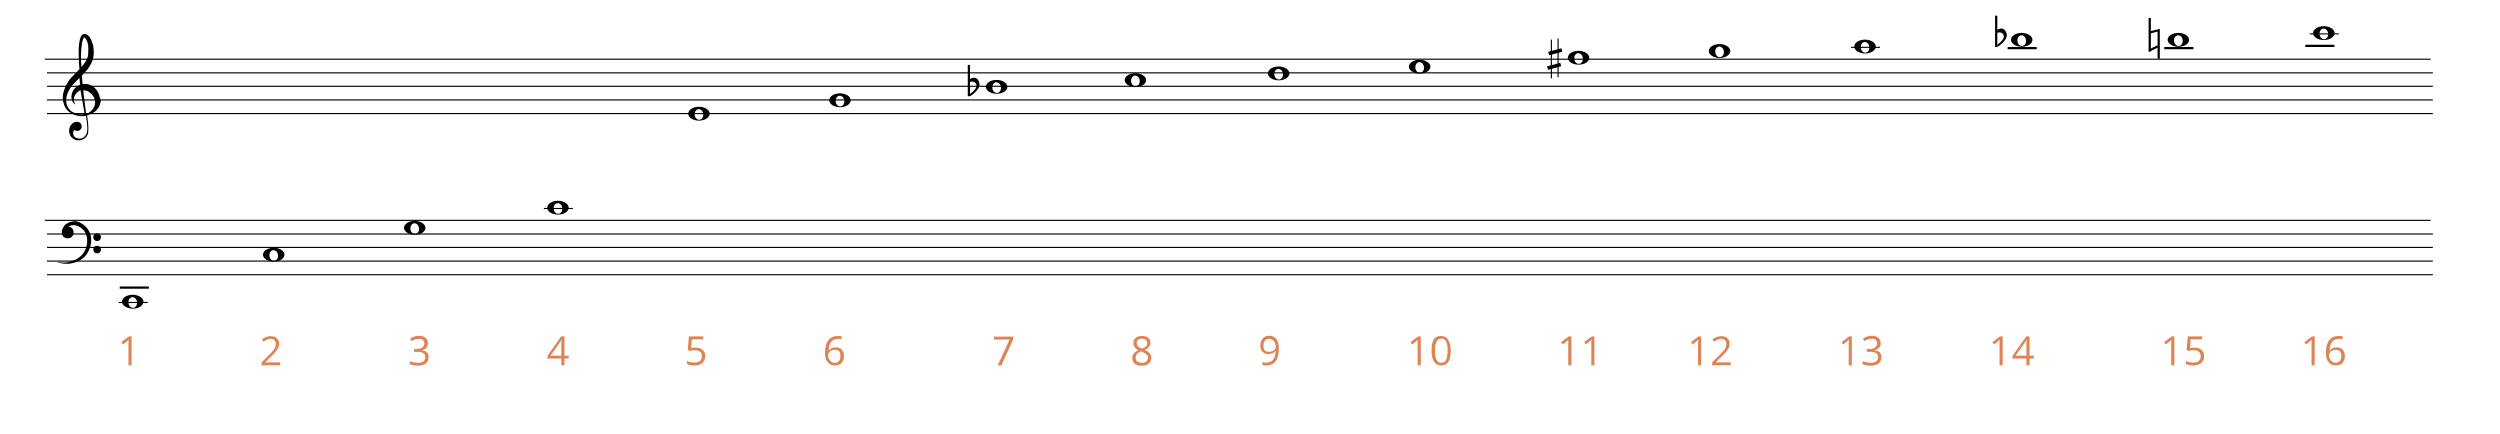 <?xml version="1.0" encoding="utf-8"?>
<!-- Generator: Adobe Illustrator 21.1.0, SVG Export Plug-In . SVG Version: 6.00 Build 0)  -->
<svg version="1.1" id="Capa_1" xmlns="http://www.w3.org/2000/svg" xmlns:xlink="http://www.w3.org/1999/xlink" x="0px" y="0px"
	 viewBox="0 0 1117 194" style="enable-background:new 0 0 1117 194;" xml:space="preserve">
<style type="text/css">
	.st0{fill:none;}
	.st1{fill:#DC8454;}
</style>
<g>
	<g>
		<g>
			<rect x="891.4" y="7" width="1" height="14"/>
		</g>
	</g>
	<g>
		<g>
			<path d="M891.9,14.8c0,0,2.1-1,3.1,0.5c0.4,0.6,1,2.1-2.6,4.7v1c0,0,5.2-3.1,4.1-6.2s-3.6-2.1-4.7-1l0,0V14.8z"/>
		</g>
	</g>
</g>
<g>
	<g>
		<g>
			<rect x="432.4" y="29" width="1" height="14"/>
		</g>
	</g>
	<g>
		<g>
			<path d="M432.9,36.8c0,0,2.1-1,3.1,0.5c0.4,0.6,1,2.1-2.6,4.7v1c0,0,5.2-3.1,4.1-6.2c-1-3.1-3.6-2.1-4.7-1l0,0V36.8z"/>
		</g>
	</g>
</g>
<g>
	<g>
		<g>
			<path d="M833.3,17.7c-2.7,0-4.8,1.4-4.8,3.1s2.2,3.1,4.8,3.1c2.7,0,4.8-1.4,4.8-3.1S835.9,17.7,833.3,17.7z M833.7,23.5
				c-1.1,0.2-2.1-0.7-2.3-2c-0.2-1.3,0.5-2.5,1.5-2.7c1.1-0.2,2.1,0.7,2.3,2C835.4,22.1,834.8,23.3,833.7,23.5z"/>
		</g>
	</g>
	<g>
		<g>
			<rect x="827" y="20.9" width="13" height="0.5"/>
		</g>
	</g>
</g>
<g>
	<g>
		<g>
			<path d="M1038.3,11.7c-2.7,0-4.8,1.4-4.8,3.1s2.2,3.1,4.8,3.1s4.8-1.4,4.8-3.1S1040.9,11.7,1038.3,11.7z M1038.7,17.5
				c-1.1,0.2-2.1-0.7-2.3-2c-0.2-1.3,0.5-2.5,1.5-2.7c1.1-0.2,2.1,0.7,2.3,2C1040.4,16.1,1039.8,17.3,1038.7,17.5z"/>
		</g>
	</g>
	<g>
		<g>
			<rect x="1032" y="14.9" width="13" height="0.5"/>
		</g>
	</g>
</g>
<g>
	<g>
		<g>
			<path d="M249.3,89.7c-2.7,0-4.8,1.4-4.8,3.1c0,1.7,2.2,3.1,4.8,3.1c2.7,0,4.8-1.4,4.8-3.1C254.1,91.1,251.9,89.7,249.3,89.7z
				 M249.7,95.5c-1.1,0.2-2.1-0.7-2.3-2c-0.2-1.3,0.5-2.5,1.5-2.7c1.1-0.2,2.1,0.7,2.3,2C251.4,94.1,250.8,95.3,249.7,95.5z"/>
		</g>
	</g>
	<g>
		<g>
			<rect x="243" y="92.9" width="13" height="0.5"/>
		</g>
	</g>
</g>
<g>
	<g>
		<g>
			<path d="M59.3,131.7c-2.7,0-4.8,1.4-4.8,3.1s2.2,3.1,4.8,3.1c2.7,0,4.8-1.4,4.8-3.1S61.9,131.7,59.3,131.7z M59.7,137.5
				c-1.1,0.2-2.1-0.7-2.3-2c-0.2-1.3,0.5-2.5,1.5-2.7c1.1-0.2,2.1,0.7,2.3,2C61.4,136.1,60.8,137.3,59.7,137.5z"/>
		</g>
	</g>
	<g>
		<g>
			<rect x="53" y="134.9" width="13" height="0.5"/>
		</g>
	</g>
</g>
<g>
	<g>
		<rect x="20" y="26.2" width="1066" height="0.5"/>
	</g>
</g>
<g>
	<g>
		<rect x="21" y="32.3" width="1066" height="0.5"/>
	</g>
</g>
<g>
	<g>
		<rect x="21" y="38.3" width="1066" height="0.5"/>
	</g>
</g>
<g>
	<g>
		<rect x="21" y="44.4" width="1066" height="0.5"/>
	</g>
</g>
<g>
	<g>
		<rect x="21" y="50.5" width="1066" height="0.5"/>
	</g>
</g>
<g>
	<g>
		<rect x="20" y="98.2" width="1066" height="0.5"/>
	</g>
</g>
<g>
	<g>
		<rect x="21" y="104.3" width="1066" height="0.5"/>
	</g>
</g>
<g>
	<g>
		<rect x="21" y="110.3" width="1066" height="0.5"/>
	</g>
</g>
<g>
	<g>
		<rect x="21" y="116.4" width="1066" height="0.5"/>
	</g>
</g>
<g>
	<g>
		<rect x="21" y="122.5" width="1066" height="0.5"/>
	</g>
</g>
<g>
	<g>
		<g>
			<path class="st0" d="M37.6,16.7C37.6,16.7,37.6,16.7,37.6,16.7C37.6,16.7,37.6,16.7,37.6,16.7z"/>
		</g>
	</g>
	<g>
		<g>
			<path class="st0" d="M37.6,16.6C37.6,16.6,37.6,16.6,37.6,16.6L37.6,16.6z"/>
		</g>
	</g>
	<g>
		<g>
			<path class="st0" d="M38.8,26.1c0.2-0.4,0.3-0.9,0.4-1.3c0-0.2,0.1-0.5,0.1-0.7l0-0.4l0-0.4c0.1-1,0.1-2,0-2.9
				c-0.1-1-0.3-1.9-0.8-2.7c-0.2-0.4-0.5-0.7-0.7-0.9c-0.1,0-0.1-0.1-0.2-0.1c0,0,0,0-0.1,0c0,0,0,0,0,0l0,0c0,0-0.1,0.1-0.2,0.1
				c-0.2,0.3-0.4,0.7-0.5,1.2c-0.1,0.5-0.2,0.9-0.3,1.4c-0.2,1-0.3,2-0.3,3c-0.1,1-0.1,2-0.1,3.1c0,1.4,0,2.8,0.1,4.2
				c0.4-0.4,0.8-0.9,1.1-1.4C38,27.7,38.5,26.9,38.8,26.1z"/>
		</g>
	</g>
	<g>
		<g>
			<path class="st0" d="M37.4,48.3c-0.3-1.7-0.6-3.4-0.9-5.2c-0.1-0.8-0.3-1.7-0.4-2.5c0,0,0,0,0,0c-0.8,0.3-1.5,0.9-2,1.5
				c-0.5,0.6-0.8,1.3-0.9,1.9c-0.1,0.6-0.1,1.2,0,1.6c0.1,0.4,0.3,0.8,0.4,1c0.1,0.1,0.1,0.2,0.2,0.2c0,0,0.1,0.1,0.1,0.1s0,0-0.1,0
				c0,0-0.1,0-0.1,0c0,0-0.1-0.1-0.2-0.1c-0.2-0.1-0.6-0.4-0.9-0.9c-0.3-0.5-0.6-1.1-0.6-2C32,43,32.1,42,32.6,41
				c0.5-1,1.3-2,2.5-2.6c0.1-0.1,0.3-0.2,0.5-0.2l0.2-0.1c0,0,0.1,0,0.1,0c-0.1-1-0.2-2.1-0.3-3.1c0,0-0.1,0.1-0.1,0.1
				c-0.4,0.4-0.8,0.7-1.1,1.1c-0.4,0.3-0.7,0.7-1,1c-0.6,0.7-1.2,1.4-1.8,2.2c-1,1.6-1.8,3.3-1.9,5.1c0,0.2,0,0.4,0,0.7
				c0,0.2,0,0.4,0,0.7c0,0.4,0.1,0.9,0.3,1.3c0.1,0.4,0.3,0.8,0.6,1.2c0.2,0.4,0.5,0.7,0.8,1c0.3,0.3,0.7,0.6,1,0.8l0.3,0.2l0.1,0.1
				l0.2,0.1l0.3,0.1l0.3,0.1c0.4,0.2,0.8,0.3,1.3,0.4c0.4,0.1,0.9,0.1,1.3,0.2c0.6,0,1.2,0,1.8-0.2c0,0,0-0.1,0-0.1
				C37.7,50,37.6,49.2,37.4,48.3z"/>
		</g>
	</g>
	<g>
		<g>
			<path class="st0" d="M42.5,45.5L42.5,45.5L42.5,45.5l0-0.2c0-0.2,0-0.3-0.1-0.5c-0.1-0.3-0.1-0.6-0.2-0.9
				c-0.2-0.6-0.5-1.1-0.9-1.6c-0.7-0.9-1.6-1.6-2.5-1.9c-0.4-0.1-0.9-0.2-1.3-0.2c-0.1,0-0.2,0-0.3,0c0,0,0,0,0,0
				c0.1,0.9,0.2,1.8,0.3,2.7c0.3,2.7,0.7,5.4,1,7.8c0.8-0.3,1.6-0.7,2.2-1.3c1.2-1,1.8-2.5,1.8-3.8L42.5,45.5
				C42.5,45.4,42.5,45.5,42.5,45.5z"/>
		</g>
	</g>
	<g>
		<g>
			<path d="M44.5,43.2c-0.1-0.4-0.2-0.9-0.4-1.3c-0.2-0.4-0.4-0.8-0.6-1.2c-0.9-1.4-2.3-2.5-3.9-3c-0.4-0.1-0.8-0.2-1.2-0.2
				c-0.4,0-0.8,0-1.2,0c-0.1,0-0.2,0-0.3,0.1c-0.1-1.2-0.2-2.5-0.3-3.8c1.1-1.2,2.3-2.4,3.2-3.8c0.6-1,1.2-2,1.6-3.2
				c0.2-0.6,0.3-1.2,0.4-1.8c0-0.3,0.1-0.6,0.1-0.9l0-0.4l0-0.4c0-1.1-0.1-2.3-0.4-3.4c-0.3-1.1-0.7-2.2-1.4-3.2
				c-0.2-0.3-0.4-0.5-0.6-0.7c-0.2-0.2-0.5-0.5-0.8-0.6c-0.2-0.1-0.4-0.2-0.6-0.2c-0.1,0-0.2,0-0.3,0c0,0,0,0-0.1,0l0,0
				c0,0-0.2,0-0.2,0c-0.3,0.1-0.5,0.2-0.7,0.3c-0.2,0.1-0.3,0.3-0.4,0.4c-0.4,0.6-0.6,1.1-0.7,1.7c-0.1,0.6-0.2,1.1-0.3,1.6
				c-0.3,2.1-0.3,4.2-0.2,6.3c0,1.8,0.1,3.6,0.3,5.4c-0.6,0.7-1.3,1.3-1.9,2c-0.4,0.4-0.7,0.7-1.1,1.1c-0.4,0.4-0.8,0.8-1.1,1.2
				c-0.7,0.9-1.3,1.8-1.8,2.8c-0.5,1-0.9,2-1.2,3.1c-0.3,1.1-0.4,2.2-0.3,3.3c0,0.3,0.1,0.5,0.1,0.8c0.1,0.3,0.1,0.5,0.2,0.8
				c0.1,0.5,0.3,1,0.5,1.5c0.5,1,1.1,1.8,2,2.5l0.3,0.2l0.3,0.2c0.2,0.1,0.5,0.3,0.7,0.4l0.3,0.2l0.2,0.1l0.2,0.1l0.3,0.1l0.3,0.1
				c0.9,0.3,1.9,0.5,2.9,0.5c0.7,0,1.3,0,2-0.1c0.1,0.4,0.1,0.9,0.2,1.3c0.1,0.8,0.2,1.6,0.3,2.3c0.1,0.8,0.1,1.5,0.1,2.2
				c0,0.4,0,0.7-0.1,1c0,0.1,0,0.2,0,0.2l-0.1,0.3c0,0.2-0.1,0.3-0.1,0.5c-0.2,0.6-0.6,1.1-1,1.5c-0.4,0.4-1,0.7-1.5,0.8l-0.2,0l0,0
				c0,0,0,0,0,0l0,0l-0.1,0c-0.1,0-0.3,0-0.4,0c-0.3,0-0.5,0-0.8-0.1c-0.2-0.1-0.5-0.1-0.7-0.2c-0.2-0.1-0.4-0.2-0.6-0.4
				c-0.3-0.3-0.5-0.6-0.6-1c-0.1-0.2-0.1-0.3-0.1-0.5c0-0.1,0-0.2,0-0.3l0-0.1c0,0,0,0,0,0l0,0l0,0l0-0.1c0-0.1,0-0.3,0.1-0.4
				c0-0.1,0.1-0.3,0.2-0.4c0.1-0.1,0.2-0.2,0.3-0.3c0.3,0.2,0.7,0.4,1.2,0.4c1.1,0,2-0.9,2-2c0-1.1-0.9-2.1-2-2.1
				c-0.8,0-1.6,0.2-2.4,1c-0.6,0.6-1.1,1.5-1.2,2.5c0,0.2,0,0.5,0,0.7c0,0.3,0,0.5,0.1,0.8c0.1,0.5,0.3,1,0.6,1.5
				c0.3,0.5,0.8,0.9,1.3,1.2c0.3,0.2,0.5,0.3,0.8,0.4c0.3,0.1,0.6,0.2,0.9,0.2c0.3,0,0.6,0,0.9,0c0.2,0,0.3,0,0.5-0.1l0.1,0l0.1,0
				l0.1,0l0.2-0.1c0.3-0.1,0.6-0.2,0.9-0.4c0.3-0.2,0.6-0.4,0.8-0.6c0.5-0.5,0.9-1.1,1.1-1.8c0.1-0.2,0.1-0.4,0.1-0.5l0-0.3
				c0-0.1,0-0.2,0-0.3c0-0.4,0.1-0.7,0.1-1.1c0-1.5-0.2-3-0.4-4.6c-0.1-0.5-0.1-0.9-0.2-1.4c1-0.2,2-0.7,2.9-1.2
				c0.8-0.5,1.5-1.2,2-1.9c0.3-0.4,0.5-0.8,0.7-1.2c0.1-0.2,0.2-0.4,0.2-0.7c0-0.1,0.1-0.2,0.1-0.4c0-0.1,0.1-0.3,0.1-0.3l0.1-0.3
				l0-0.4c0-0.2,0-0.5,0-0.7C44.7,44.1,44.6,43.7,44.5,43.2z M37.6,16.7C37.6,16.7,37.6,16.7,37.6,16.7
				C37.6,16.7,37.6,16.7,37.6,16.7z M37.6,16.6L37.6,16.6C37.6,16.6,37.6,16.6,37.6,16.6z M36.2,25.6c0-1,0-2,0.1-3.1
				c0.1-1,0.2-2,0.3-3c0.1-0.5,0.2-1,0.3-1.4c0.1-0.5,0.3-0.9,0.5-1.2c0.1-0.1,0.1-0.1,0.2-0.1l0,0c-0.1,0,0,0,0,0c0,0,0,0,0.1,0
				c0,0,0.1,0,0.2,0.1c0.3,0.2,0.5,0.5,0.7,0.9c0.4,0.8,0.7,1.7,0.8,2.7c0.1,1,0.1,1.9,0,2.9l0,0.4l0,0.4c0,0.2-0.1,0.5-0.1,0.7
				c-0.1,0.5-0.2,0.9-0.4,1.3c-0.3,0.8-0.8,1.6-1.4,2.4c-0.4,0.5-0.7,0.9-1.1,1.4C36.2,28.4,36.2,27,36.2,25.6z M36.1,51.1
				c-0.4,0-0.9-0.1-1.3-0.2c-0.4-0.1-0.9-0.2-1.3-0.4l-0.3-0.1l-0.3-0.1l-0.2-0.1l-0.1-0.1L32.3,50c-0.4-0.2-0.7-0.5-1-0.8
				c-0.3-0.3-0.6-0.6-0.8-1c-0.2-0.4-0.4-0.8-0.6-1.2c-0.1-0.4-0.2-0.8-0.3-1.3c0-0.2,0-0.4,0-0.7c0-0.2,0-0.4,0-0.7
				c0.1-1.8,0.9-3.5,1.9-5.1c0.5-0.8,1.1-1.5,1.8-2.2c0.3-0.3,0.7-0.7,1-1c0.4-0.4,0.8-0.7,1.1-1.1c0,0,0.1-0.1,0.1-0.1
				c0.1,1,0.2,2.1,0.3,3.1c0,0-0.1,0-0.1,0l-0.2,0.1c-0.2,0.1-0.3,0.1-0.5,0.2c-1.2,0.7-2,1.6-2.5,2.6c-0.5,1-0.6,2-0.6,2.8
				c0.1,0.8,0.3,1.5,0.6,2c0.3,0.5,0.7,0.7,0.9,0.9c0.1,0,0.1,0.1,0.2,0.1c0,0,0.1,0,0.1,0c0.1,0,0.1,0,0.1,0s0,0-0.1-0.1
				c0,0-0.1-0.1-0.2-0.2c-0.1-0.2-0.3-0.5-0.4-1c-0.1-0.4-0.1-1,0-1.6c0.1-0.6,0.4-1.3,0.9-1.9c0.5-0.6,1.1-1.1,2-1.5c0,0,0,0,0,0
				c0.1,0.9,0.2,1.7,0.4,2.5c0.3,1.8,0.6,3.6,0.9,5.2c0.1,0.8,0.3,1.7,0.4,2.5c0,0,0,0.1,0,0.1C37.3,51.1,36.7,51.2,36.1,51.1z
				 M42.5,45.8c0,1.3-0.6,2.7-1.8,3.8c-0.6,0.6-1.4,1-2.2,1.3c-0.3-2.5-0.7-5.1-1-7.8c-0.1-0.9-0.2-1.8-0.3-2.7c0,0,0,0,0,0
				c0.1,0,0.2,0,0.3,0c0.4,0,0.9,0,1.3,0.2c0.9,0.3,1.8,1,2.5,1.9c0.4,0.5,0.7,1,0.9,1.6c0.1,0.3,0.2,0.6,0.2,0.9
				c0,0.2,0,0.3,0.1,0.5l0,0.1l0,0.1l0,0c0,0,0,0,0,0L42.5,45.8z"/>
		</g>
	</g>
</g>
<g>
	<path class="st1" d="M58.8,163.2h-1.4V154c0-0.8,0-1.5,0.1-2.2c-0.1,0.1-0.3,0.3-0.4,0.4s-0.8,0.7-2.1,1.7l-0.8-1l3.4-2.6h1.2
		V163.2z"/>
	<path class="st1" d="M125.3,163.2h-8.4v-1.3l3.4-3.4c1-1,1.7-1.8,2-2.2s0.6-0.9,0.7-1.3s0.2-0.9,0.2-1.4c0-0.7-0.2-1.2-0.6-1.6
		c-0.4-0.4-1-0.6-1.7-0.6c-0.5,0-1,0.1-1.5,0.3s-1,0.5-1.6,1l-0.8-1c1.2-1,2.5-1.5,3.9-1.5c1.2,0,2.2,0.3,2.8,0.9
		c0.7,0.6,1,1.4,1,2.5c0,0.8-0.2,1.6-0.7,2.4s-1.3,1.8-2.6,3l-2.8,2.8v0.1h6.6V163.2z"/>
	<path class="st1" d="M191.2,153.4c0,0.8-0.2,1.5-0.7,2s-1.1,0.9-2,1v0.1c1,0.1,1.8,0.5,2.3,1s0.7,1.2,0.7,2.1
		c0,1.2-0.4,2.2-1.3,2.8c-0.8,0.7-2.1,1-3.6,1c-0.7,0-1.3-0.1-1.9-0.2c-0.6-0.1-1.1-0.3-1.6-0.5v-1.4c0.6,0.3,1.1,0.5,1.8,0.6
		c0.6,0.1,1.2,0.2,1.8,0.2c2.2,0,3.3-0.9,3.3-2.6c0-1.6-1.2-2.3-3.7-2.3h-1.3v-1.3h1.3c1,0,1.8-0.2,2.4-0.7c0.6-0.4,0.9-1.1,0.9-1.8
		c0-0.6-0.2-1.1-0.6-1.5s-1-0.5-1.8-0.5c-0.6,0-1.1,0.1-1.6,0.2s-1.1,0.4-1.7,0.8l-0.7-1c0.5-0.4,1.1-0.7,1.8-1
		c0.7-0.2,1.4-0.4,2.2-0.4c1.2,0,2.2,0.3,2.9,0.9C190.9,151.6,191.2,152.4,191.2,153.4z"/>
	<path class="st1" d="M254.1,160.2h-1.9v3h-1.4v-3h-6.2V159l6.1-8.7h1.5v8.6h1.9V160.2z M250.8,158.9v-4.3c0-0.8,0-1.8,0.1-2.8h-0.1
		c-0.3,0.6-0.5,1-0.8,1.4l-4,5.7H250.8z"/>
	<path class="st1" d="M310.7,155.3c1.4,0,2.4,0.3,3.2,1c0.8,0.7,1.2,1.6,1.2,2.8c0,1.3-0.4,2.4-1.3,3.1s-2,1.1-3.5,1.1
		c-1.4,0-2.6-0.2-3.3-0.7v-1.4c0.4,0.3,0.9,0.5,1.5,0.6c0.6,0.1,1.2,0.2,1.8,0.2c1,0,1.8-0.2,2.4-0.7s0.9-1.2,0.9-2.1
		c0-1.8-1.1-2.7-3.3-2.7c-0.6,0-1.3,0.1-2.2,0.3l-0.8-0.5l0.5-6h6.4v1.3h-5.1l-0.3,3.9C309.4,155.4,310.1,155.3,310.7,155.3z"/>
	<path class="st1" d="M368.6,157.7c0-2.5,0.5-4.4,1.5-5.7c1-1.3,2.4-1.9,4.4-1.9c0.7,0,1.2,0.1,1.6,0.2v1.3c-0.5-0.1-1-0.2-1.5-0.2
		c-1.4,0-2.4,0.4-3.2,1.3c-0.7,0.9-1.1,2.2-1.2,4h0.1c0.6-1,1.7-1.5,3.1-1.5c1.2,0,2.1,0.3,2.7,1s1,1.6,1,2.8c0,1.3-0.4,2.4-1.1,3.2
		c-0.7,0.8-1.7,1.1-3,1.1c-1.3,0-2.4-0.5-3.2-1.5C369,160.9,368.6,159.5,368.6,157.7z M372.9,162.1c0.8,0,1.5-0.3,1.9-0.8
		c0.5-0.5,0.7-1.3,0.7-2.3c0-0.8-0.2-1.5-0.6-2s-1.1-0.7-1.9-0.7c-0.5,0-1,0.1-1.5,0.3s-0.8,0.5-1.1,0.9s-0.4,0.8-0.4,1.2
		c0,0.6,0.1,1.2,0.4,1.7s0.6,0.9,1,1.2S372.4,162.1,372.9,162.1z"/>
	<path class="st1" d="M445.8,163.2l5.3-11.5h-7v-1.3h8.6v1.2l-5.3,11.7H445.8z"/>
	<path class="st1" d="M510.2,150.1c1.2,0,2.1,0.3,2.8,0.8s1,1.3,1,2.3c0,0.6-0.2,1.2-0.6,1.7s-1,1-1.9,1.4c1,0.5,1.8,1,2.2,1.6
		c0.4,0.5,0.7,1.2,0.7,1.9c0,1.1-0.4,1.9-1.1,2.6c-0.7,0.6-1.8,1-3.1,1c-1.4,0-2.4-0.3-3.2-0.9c-0.7-0.6-1.1-1.5-1.1-2.6
		c0-1.5,0.9-2.6,2.7-3.4c-0.8-0.5-1.4-1-1.7-1.5c-0.4-0.5-0.5-1.1-0.5-1.8c0-0.9,0.3-1.7,1-2.2C508.1,150.4,509,150.1,510.2,150.1z
		 M507.4,159.9c0,0.7,0.2,1.3,0.7,1.6s1.2,0.6,2.1,0.6c0.9,0,1.6-0.2,2-0.6s0.7-1,0.7-1.7c0-0.6-0.2-1.1-0.7-1.5
		c-0.5-0.4-1.3-0.9-2.4-1.3c-0.9,0.4-1.5,0.8-1.9,1.2C507.6,158.8,507.4,159.3,507.4,159.9z M510.2,151.3c-0.7,0-1.3,0.2-1.7,0.5
		s-0.6,0.8-0.6,1.4c0,0.5,0.2,1,0.5,1.4s1,0.8,1.9,1.2c0.8-0.4,1.4-0.7,1.8-1.1s0.5-0.9,0.5-1.4c0-0.6-0.2-1.1-0.6-1.4
		C511.5,151.5,510.9,151.3,510.2,151.3z"/>
	<path class="st1" d="M571.4,155.8c0,5-1.9,7.5-5.8,7.5c-0.7,0-1.2-0.1-1.6-0.2v-1.3c0.5,0.2,1,0.2,1.6,0.2c1.4,0,2.5-0.4,3.2-1.3
		c0.7-0.9,1.1-2.2,1.2-4h-0.1c-0.3,0.5-0.8,0.9-1.3,1.1c-0.5,0.3-1.1,0.4-1.8,0.4c-1.1,0-2-0.3-2.7-1s-1-1.6-1-2.8
		c0-1.3,0.4-2.4,1.1-3.2s1.7-1.2,2.9-1.2c0.9,0,1.6,0.2,2.3,0.7c0.7,0.4,1.2,1.1,1.5,2C571.3,153.6,571.4,154.6,571.4,155.8z
		 M567.1,151.4c-0.8,0-1.5,0.3-1.9,0.8s-0.7,1.3-0.7,2.3c0,0.8,0.2,1.5,0.6,2c0.4,0.5,1.1,0.7,1.9,0.7c0.5,0,1-0.1,1.5-0.3
		s0.8-0.5,1.1-0.9s0.4-0.8,0.4-1.2c0-0.6-0.1-1.2-0.4-1.7s-0.6-0.9-1-1.2S567.7,151.4,567.1,151.4z"/>
	<path class="st1" d="M634.8,163.2h-1.4V154c0-0.8,0-1.5,0.1-2.2c-0.1,0.1-0.3,0.3-0.4,0.4s-0.8,0.7-2.1,1.7l-0.8-1l3.4-2.6h1.2
		V163.2z"/>
	<path class="st1" d="M648.2,156.7c0,2.2-0.4,3.9-1.1,5s-1.8,1.6-3.2,1.6c-1.4,0-2.4-0.6-3.2-1.7c-0.7-1.1-1.1-2.8-1.1-4.9
		c0-2.2,0.3-3.9,1-5s1.8-1.6,3.2-1.6c1.4,0,2.5,0.6,3.2,1.7S648.2,154.6,648.2,156.7z M641.2,156.7c0,1.9,0.2,3.2,0.7,4.1
		c0.4,0.9,1.1,1.3,2.1,1.3c1,0,1.7-0.4,2.1-1.3c0.4-0.9,0.7-2.2,0.7-4.1s-0.2-3.2-0.7-4.1c-0.4-0.9-1.1-1.3-2.1-1.3
		c-1,0-1.7,0.4-2.1,1.3C641.4,153.5,641.2,154.9,641.2,156.7z"/>
	<path class="st1" d="M702.1,163.2h-1.4V154c0-0.8,0-1.5,0.1-2.2c-0.1,0.1-0.3,0.3-0.4,0.4s-0.8,0.7-2.1,1.7l-0.8-1l3.4-2.6h1.2
		V163.2z"/>
	<path class="st1" d="M712.4,163.2H711V154c0-0.8,0-1.5,0.1-2.2c-0.1,0.1-0.3,0.3-0.4,0.4s-0.8,0.7-2.1,1.7l-0.8-1l3.4-2.6h1.2
		V163.2z"/>
	<path class="st1" d="M760.1,163.2h-1.4V154c0-0.8,0-1.5,0.1-2.2c-0.1,0.1-0.3,0.3-0.4,0.4s-0.8,0.7-2.1,1.7l-0.8-1l3.4-2.6h1.2
		V163.2z"/>
	<path class="st1" d="M773.5,163.2H765v-1.3l3.4-3.4c1-1,1.7-1.8,2-2.2s0.6-0.9,0.7-1.3s0.2-0.9,0.2-1.4c0-0.7-0.2-1.2-0.6-1.6
		c-0.4-0.4-1-0.6-1.7-0.6c-0.5,0-1,0.1-1.5,0.3s-1,0.5-1.6,1l-0.8-1c1.2-1,2.5-1.5,3.9-1.5c1.2,0,2.2,0.3,2.8,0.9
		c0.7,0.6,1,1.4,1,2.5c0,0.8-0.2,1.6-0.7,2.4s-1.3,1.8-2.6,3l-2.8,2.8v0.1h6.6V163.2z"/>
	<path class="st1" d="M827.5,163.2H826V154c0-0.8,0-1.5,0.1-2.2c-0.1,0.1-0.3,0.3-0.4,0.4s-0.8,0.7-2.1,1.7l-0.8-1l3.4-2.6h1.2
		V163.2z"/>
	<path class="st1" d="M840.3,153.4c0,0.8-0.2,1.5-0.7,2s-1.1,0.9-2,1v0.1c1,0.1,1.8,0.5,2.3,1s0.7,1.2,0.7,2.1
		c0,1.2-0.4,2.2-1.3,2.8c-0.8,0.7-2.1,1-3.6,1c-0.7,0-1.3-0.1-1.9-0.2c-0.6-0.1-1.1-0.3-1.6-0.5v-1.4c0.6,0.3,1.1,0.5,1.8,0.6
		c0.6,0.1,1.2,0.2,1.8,0.2c2.2,0,3.3-0.9,3.3-2.6c0-1.6-1.2-2.3-3.7-2.3h-1.3v-1.3h1.3c1,0,1.8-0.2,2.4-0.7c0.6-0.4,0.9-1.1,0.9-1.8
		c0-0.6-0.2-1.1-0.6-1.5s-1-0.5-1.8-0.5c-0.6,0-1.1,0.1-1.6,0.2s-1.1,0.4-1.7,0.8l-0.7-1c0.5-0.4,1.1-0.7,1.8-1
		c0.7-0.2,1.4-0.4,2.2-0.4c1.2,0,2.2,0.3,2.9,0.9C840,151.6,840.3,152.4,840.3,153.4z"/>
	<path class="st1" d="M894.8,163.2h-1.4V154c0-0.8,0-1.5,0.1-2.2c-0.1,0.1-0.3,0.3-0.4,0.4s-0.8,0.7-2.1,1.7l-0.8-1l3.4-2.6h1.2
		V163.2z"/>
	<path class="st1" d="M908.7,160.2h-1.9v3h-1.4v-3h-6.2V159l6.1-8.7h1.5v8.6h1.9V160.2z M905.4,158.9v-4.3c0-0.8,0-1.8,0.1-2.8h-0.1
		c-0.3,0.6-0.5,1-0.8,1.4l-4,5.7H905.4z"/>
	<path class="st1" d="M971.5,163.2h-1.4V154c0-0.8,0-1.5,0.1-2.2c-0.1,0.1-0.3,0.3-0.4,0.4s-0.8,0.7-2.1,1.7l-0.8-1l3.4-2.6h1.2
		V163.2z"/>
	<path class="st1" d="M980.4,155.3c1.4,0,2.4,0.3,3.2,1c0.8,0.7,1.2,1.6,1.2,2.8c0,1.3-0.4,2.4-1.3,3.1s-2,1.1-3.5,1.1
		c-1.4,0-2.6-0.2-3.3-0.7v-1.4c0.4,0.3,0.9,0.5,1.5,0.6c0.6,0.1,1.2,0.2,1.8,0.2c1,0,1.8-0.2,2.4-0.7s0.9-1.2,0.9-2.1
		c0-1.8-1.1-2.7-3.3-2.7c-0.6,0-1.3,0.1-2.2,0.3l-0.8-0.5l0.5-6h6.4v1.3h-5.1l-0.3,3.9C979.1,155.4,979.7,155.3,980.4,155.3z"/>
	<path class="st1" d="M1034.2,163.2h-1.4V154c0-0.8,0-1.5,0.1-2.2c-0.1,0.1-0.3,0.3-0.4,0.4s-0.8,0.7-2.1,1.7l-0.8-1l3.4-2.6h1.2
		V163.2z"/>
	<path class="st1" d="M1039.2,157.7c0-2.5,0.5-4.4,1.5-5.7c1-1.3,2.4-1.9,4.4-1.9c0.7,0,1.2,0.1,1.6,0.2v1.3c-0.5-0.1-1-0.2-1.5-0.2
		c-1.4,0-2.4,0.4-3.2,1.3c-0.7,0.9-1.1,2.2-1.2,4h0.1c0.6-1,1.7-1.5,3.1-1.5c1.2,0,2.1,0.3,2.7,1s1,1.6,1,2.8c0,1.3-0.4,2.4-1.1,3.2
		c-0.7,0.8-1.7,1.1-3,1.1c-1.3,0-2.4-0.5-3.2-1.5C1039.6,160.9,1039.2,159.5,1039.2,157.7z M1043.5,162.1c0.8,0,1.5-0.3,1.9-0.8
		c0.5-0.5,0.7-1.3,0.7-2.3c0-0.8-0.2-1.5-0.6-2s-1.1-0.7-1.9-0.7c-0.5,0-1,0.1-1.5,0.3s-0.8,0.5-1.1,0.9s-0.4,0.8-0.4,1.2
		c0,0.6,0.1,1.2,0.4,1.7s0.6,0.9,1,1.2S1043,162.1,1043.5,162.1z"/>
</g>
<g>
	<g>
		<g>
			<rect x="692.9" y="17.7" width="0.5" height="17.3"/>
		</g>
	</g>
	<g>
		<g>
			<rect x="695.9" y="17.2" width="0.5" height="17.3"/>
		</g>
	</g>
	<g>
		<g>
			<rect x="691.7" y="22.3" transform="matrix(0.965 -0.263 0.263 0.965 18.376 183.558)" width="6.1" height="1.6"/>
		</g>
	</g>
	<g>
		<g>
			<rect x="691.2" y="28.8" transform="matrix(0.965 -0.263 0.263 0.965 16.656 183.644)" width="6.1" height="1.6"/>
		</g>
	</g>
</g>
<g>
	<rect x="53.5" y="128" width="13" height="1"/>
</g>
<g>
	<rect x="897" y="21" width="13" height="1"/>
</g>
<g>
	<rect x="967" y="21" width="13" height="1"/>
</g>
<g>
	<rect x="1030" y="20" width="13" height="1"/>
</g>
<g>
	<g>
		<path d="M312.3,47.7c-2.7,0-4.8,1.4-4.8,3.1s2.2,3.1,4.8,3.1c2.7,0,4.8-1.4,4.8-3.1S314.9,47.7,312.3,47.7z M312.7,53.5
			c-1.1,0.2-2.1-0.7-2.3-2c-0.2-1.3,0.5-2.5,1.5-2.7c1.1-0.2,2.1,0.7,2.3,2C314.4,52.1,313.8,53.3,312.7,53.5z"/>
	</g>
</g>
<g>
	<g>
		<path d="M122.3,110.7c-2.7,0-4.8,1.4-4.8,3.1c0,1.7,2.2,3.1,4.8,3.1c2.7,0,4.8-1.4,4.8-3.1C127.1,112.1,124.9,110.7,122.3,110.7z
			 M122.7,116.5c-1.1,0.2-2.1-0.7-2.3-2c-0.2-1.3,0.5-2.5,1.5-2.7c1.1-0.2,2.1,0.7,2.3,2C124.4,115.1,123.8,116.3,122.7,116.5z"/>
	</g>
</g>
<g>
	<g>
		<path d="M185.3,98.7c-2.7,0-4.8,1.4-4.8,3.1c0,1.7,2.2,3.1,4.8,3.1c2.7,0,4.8-1.4,4.8-3.1C190.1,100.1,187.9,98.7,185.3,98.7z
			 M185.7,104.5c-1.1,0.2-2.1-0.7-2.3-2c-0.2-1.3,0.5-2.5,1.5-2.7c1.1-0.2,2.1,0.7,2.3,2C187.4,103.1,186.8,104.3,185.7,104.5z"/>
	</g>
</g>
<g>
	<g>
		<path d="M375.3,41.7c-2.7,0-4.8,1.4-4.8,3.1s2.2,3.1,4.8,3.1c2.7,0,4.8-1.4,4.8-3.1S377.9,41.7,375.3,41.7z M375.7,47.5
			c-1.1,0.2-2.1-0.7-2.3-2c-0.2-1.3,0.5-2.5,1.5-2.7c1.1-0.2,2.1,0.7,2.3,2C377.4,46.1,376.8,47.3,375.7,47.5z"/>
	</g>
</g>
<g>
	<g>
		<path d="M445.3,35.7c-2.7,0-4.8,1.4-4.8,3.1s2.2,3.1,4.8,3.1c2.7,0,4.8-1.4,4.8-3.1S447.9,35.7,445.3,35.7z M445.7,41.5
			c-1.1,0.2-2.1-0.7-2.3-2c-0.2-1.3,0.5-2.5,1.5-2.7c1.1-0.2,2.1,0.7,2.3,2C447.4,40.1,446.8,41.3,445.7,41.5z"/>
	</g>
</g>
<g>
	<g>
		<path d="M507.3,32.7c-2.7,0-4.8,1.4-4.8,3.1s2.2,3.1,4.8,3.1c2.7,0,4.8-1.4,4.8-3.1S509.9,32.7,507.3,32.7z M507.7,38.5
			c-1.1,0.2-2.1-0.7-2.3-2c-0.2-1.3,0.5-2.5,1.5-2.7c1.1-0.2,2.1,0.7,2.3,2C509.4,37.1,508.8,38.3,507.7,38.5z"/>
	</g>
</g>
<g>
	<g>
		<path d="M571.3,29.7c-2.7,0-4.8,1.4-4.8,3.1s2.2,3.1,4.8,3.1c2.7,0,4.8-1.4,4.8-3.1S573.9,29.7,571.3,29.7z M571.7,35.5
			c-1.1,0.2-2.1-0.7-2.3-2c-0.2-1.3,0.5-2.5,1.5-2.7c1.1-0.2,2.1,0.7,2.3,2C573.4,34.1,572.8,35.3,571.7,35.5z"/>
	</g>
</g>
<g>
	<g>
		<path d="M634.3,26.7c-2.7,0-4.8,1.4-4.8,3.1s2.2,3.1,4.8,3.1c2.7,0,4.8-1.4,4.8-3.1S636.9,26.7,634.3,26.7z M634.7,32.5
			c-1.1,0.2-2.1-0.7-2.3-2c-0.2-1.3,0.5-2.5,1.5-2.7c1.1-0.2,2.1,0.7,2.3,2C636.4,31.1,635.8,32.3,634.7,32.5z"/>
	</g>
</g>
<g>
	<g>
		<path d="M705.3,22.7c-2.7,0-4.8,1.4-4.8,3.1s2.2,3.1,4.8,3.1c2.7,0,4.8-1.4,4.8-3.1S707.9,22.7,705.3,22.7z M705.7,28.5
			c-1.1,0.2-2.1-0.7-2.3-2c-0.2-1.3,0.5-2.5,1.5-2.7c1.1-0.2,2.1,0.7,2.3,2C707.4,27.1,706.8,28.3,705.7,28.5z"/>
	</g>
</g>
<g>
	<g>
		<path d="M768.3,19.7c-2.7,0-4.8,1.4-4.8,3.1s2.2,3.1,4.8,3.1c2.7,0,4.8-1.4,4.8-3.1S770.9,19.7,768.3,19.7z M768.7,25.5
			c-1.1,0.2-2.1-0.7-2.3-2c-0.2-1.3,0.5-2.5,1.5-2.7c1.1-0.2,2.1,0.7,2.3,2C770.4,24.1,769.8,25.3,768.7,25.5z"/>
	</g>
</g>
<g>
	<g>
		<path d="M903.3,14.7c-2.7,0-4.8,1.4-4.8,3.1s2.2,3.1,4.8,3.1c2.7,0,4.8-1.4,4.8-3.1S905.9,14.7,903.3,14.7z M903.7,20.5
			c-1.1,0.2-2.1-0.7-2.3-2c-0.2-1.3,0.5-2.5,1.5-2.7c1.1-0.2,2.1,0.7,2.3,2C905.4,19.1,904.8,20.3,903.7,20.5z"/>
	</g>
</g>
<g>
	<g>
		<path d="M973.3,14.7c-2.7,0-4.8,1.4-4.8,3.1s2.2,3.1,4.8,3.1c2.7,0,4.8-1.4,4.8-3.1S975.9,14.7,973.3,14.7z M973.7,20.5
			c-1.1,0.2-2.1-0.7-2.3-2c-0.2-1.3,0.5-2.5,1.5-2.7c1.1-0.2,2.1,0.7,2.3,2C975.4,19.1,974.8,20.3,973.7,20.5z"/>
	</g>
</g>
<g>
	<rect x="960" y="8" width="1" height="15"/>
</g>
<g>
	<polygon points="965,26.2 964,26.2 964,14.1 960.6,15 960.4,14 965,12.9 	"/>
</g>
<g>
	<rect x="960.3" y="21" transform="matrix(0.894 -0.447 0.447 0.894 91.999 432.713)" width="4.5" height="1"/>
</g>
<g>
	<g>
		<path d="M38.7,101.7c-0.8-1-1.9-1.7-2.9-2.2c-0.1-0.1-0.3-0.1-0.4-0.2l-0.2-0.1l-0.1,0l-0.1,0l-0.2-0.1l-0.2-0.1
			c-0.1,0-0.3-0.1-0.4-0.1c-0.6-0.1-1.1-0.1-1.6,0c-1,0.1-1.9,0.5-2.6,0.9c-0.7,0.4-1.2,0.9-1.5,1.4c-0.3,0.4-0.5,0.9-0.6,1.1
			c-0.1,0.1-0.1,0.3-0.1,0.3c0,0,0,0,0,0.1c-0.2,0.3-0.2,0.7-0.2,1.1c0,1.5,1.1,2.7,2.6,2.7c1.5,0,2.7-1.1,2.7-2.6
			c0-1.4-1-2.6-2.4-2.7c0.1,0,0.1-0.1,0.2-0.1c0.6-0.3,1.3-0.5,2.1-0.5c0.8,0,1.6,0.2,2.4,0.6c0.8,0.4,1.6,1,2.2,1.7
			c0.3,0.4,0.6,0.8,0.8,1.2c0.2,0.5,0.4,0.9,0.5,1.4c0.3,1,0.3,2.1,0.2,3.2c-0.1,0.5-0.2,1.1-0.3,1.6c-0.2,0.5-0.3,1-0.6,1.5
			c-0.2,0.5-0.5,0.9-0.8,1.4c-0.3,0.4-0.7,0.8-1.1,1.2c-0.8,0.7-1.6,1.3-2.5,1.7c-0.9,0.4-1.8,0.7-2.6,0.9c-0.8,0.2-1.6,0.3-2.4,0.3
			c-0.7,0-1.3,0-1.9-0.1c-0.5-0.1-0.9-0.1-1.2-0.2c-0.3-0.1-0.4-0.1-0.4-0.1s0.1,0.1,0.4,0.2c0.3,0.1,0.7,0.2,1.2,0.4
			c0.5,0.1,1.1,0.3,1.9,0.3c0.7,0.1,1.6,0.1,2.5,0c0.9-0.1,1.9-0.3,2.9-0.7c0.5-0.2,1-0.4,1.5-0.7c0.3-0.1,0.5-0.3,0.7-0.4
			c0.2-0.2,0.5-0.3,0.7-0.5c0.9-0.7,1.8-1.7,2.4-2.8c0.3-0.5,0.6-1.2,0.8-1.8c0.2-0.6,0.4-1.2,0.5-1.9c0.2-1.3,0.2-2.6-0.1-3.9
			C40.1,103.9,39.6,102.7,38.7,101.7z"/>
	</g>
	<g>
		<circle cx="43.4" cy="106" r="1.7"/>
	</g>
	<g>
		<circle cx="43.4" cy="111.5" r="1.7"/>
	</g>
</g>
</svg>
